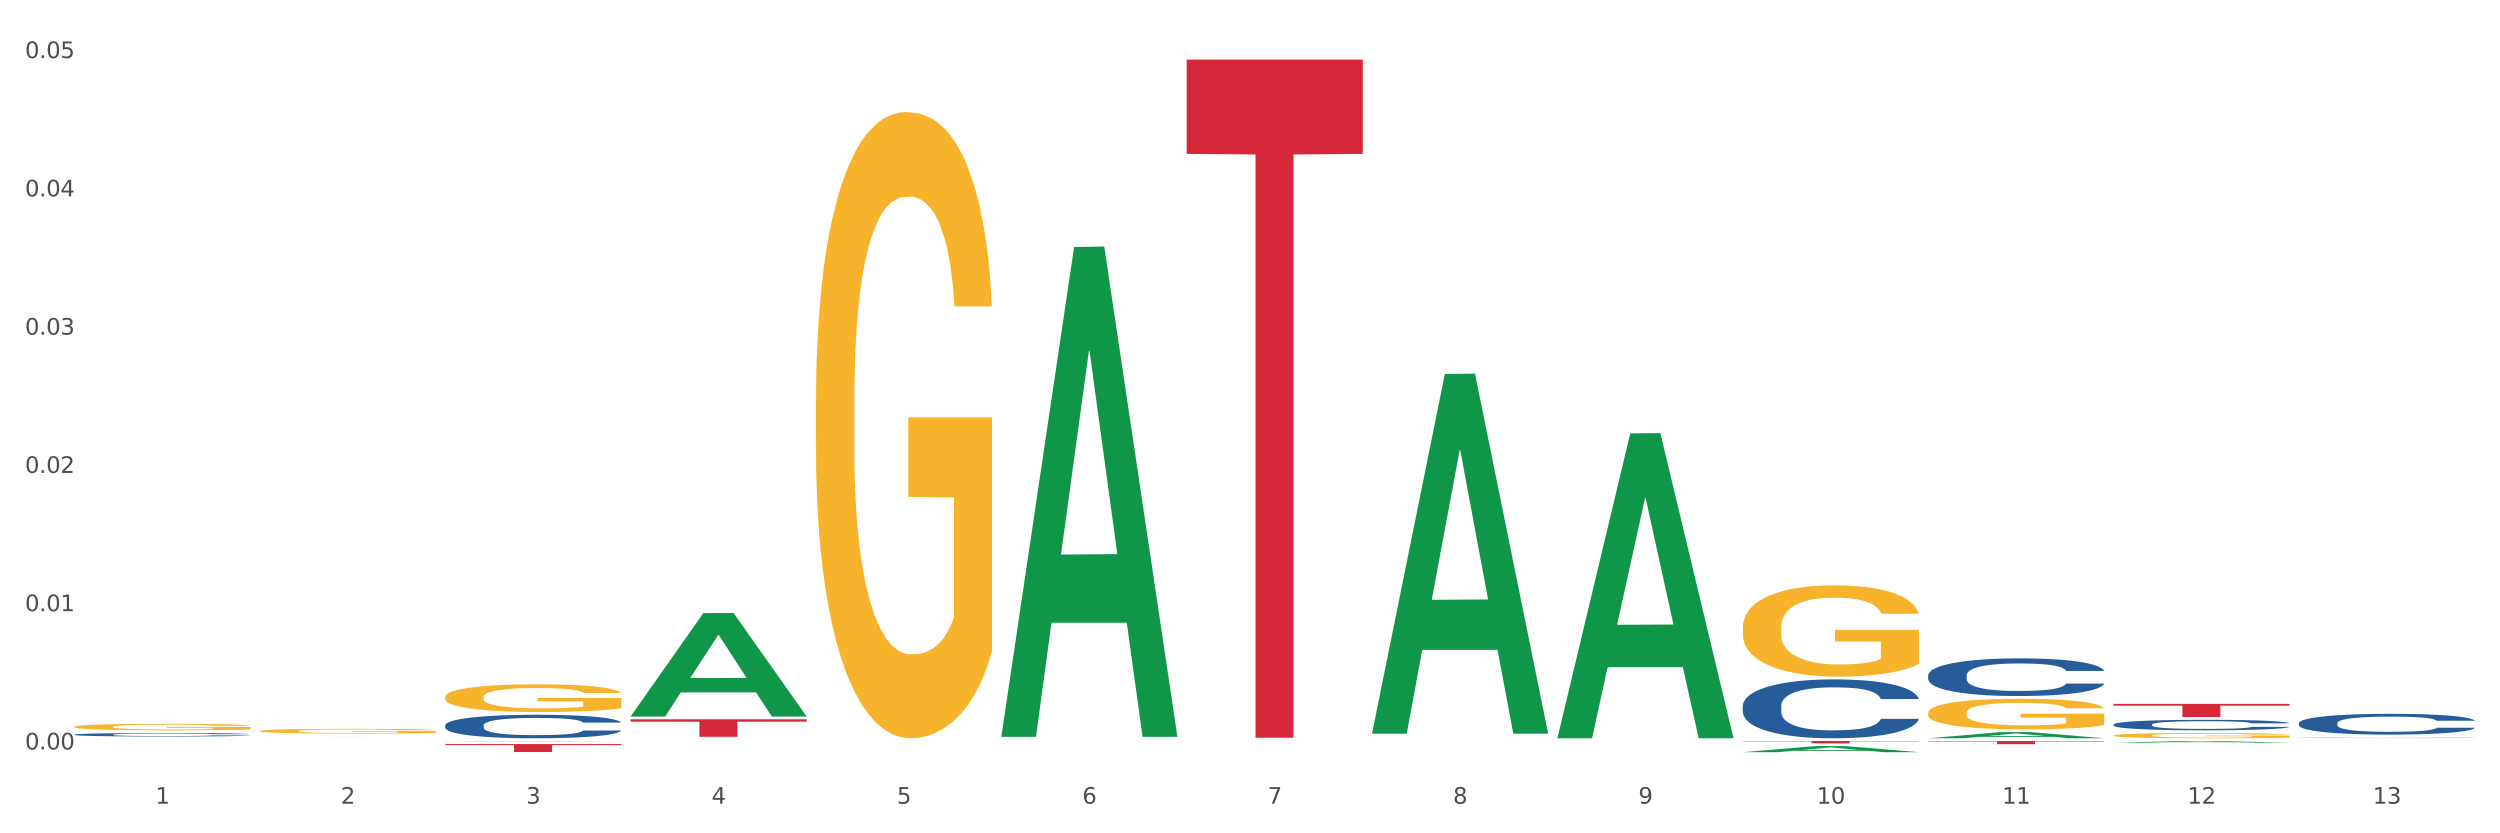 <?xml version="1.0" encoding="utf-8" standalone="no"?>
<!DOCTYPE svg PUBLIC "-//W3C//DTD SVG 1.1//EN"
  "http://www.w3.org/Graphics/SVG/1.1/DTD/svg11.dtd">
<svg xmlns:xlink="http://www.w3.org/1999/xlink" width="1080pt" height="360pt" viewBox="0 0 1080 360" xmlns="http://www.w3.org/2000/svg" version="1.1">
 <rect x="0" y="0" width="1080" height="360" fill="#333333" stroke="none"/>
 <defs>
  <style type="text/css">*{stroke-linejoin: round; stroke-linecap: butt}</style>
 </defs>
 <g id="figure_1">
  <g id="patch_1">
   <path d="M 0 360 
L 1080 360 
L 1080 0 
L 0 0 
z
" style="fill: #ffffff; stroke: #ffffff; stroke-linejoin: miter"/>
  </g>
  <g id="axes_1">
   <g id="matplotlib.axis_1">
    <g id="xtick_1">
     <g id="text_1">
      <!-- 1 -->
      <g style="fill: #4d4d4d" transform="translate(67.159 347.204) scale(0.096 -0.096)">
       <defs>
        <path id="DejaVuSans-31" d="M 794 531 
L 1825 531 
L 1825 4091 
L 703 3866 
L 703 4441 
L 1819 4666 
L 2450 4666 
L 2450 531 
L 3481 531 
L 3481 0 
L 794 0 
L 794 531 
z
" transform="scale(0.016)"/>
       </defs>
       <use xlink:href="#DejaVuSans-31"/>
      </g>
     </g>
    </g>
    <g id="xtick_2">
     <g id="text_2">
      <!-- 2 -->
      <g style="fill: #4d4d4d" transform="translate(147.238 347.204) scale(0.096 -0.096)">
       <defs>
        <path id="DejaVuSans-32" d="M 1228 531 
L 3431 531 
L 3431 0 
L 469 0 
L 469 531 
Q 828 903 1448 1529 
Q 2069 2156 2228 2338 
Q 2531 2678 2651 2914 
Q 2772 3150 2772 3378 
Q 2772 3750 2511 3984 
Q 2250 4219 1831 4219 
Q 1534 4219 1204 4116 
Q 875 4013 500 3803 
L 500 4441 
Q 881 4594 1212 4672 
Q 1544 4750 1819 4750 
Q 2544 4750 2975 4387 
Q 3406 4025 3406 3419 
Q 3406 3131 3298 2873 
Q 3191 2616 2906 2266 
Q 2828 2175 2409 1742 
Q 1991 1309 1228 531 
z
" transform="scale(0.016)"/>
       </defs>
       <use xlink:href="#DejaVuSans-32"/>
      </g>
     </g>
    </g>
    <g id="xtick_3">
     <g id="text_3">
      <!-- 3 -->
      <g style="fill: #4d4d4d" transform="translate(227.317 347.204) scale(0.096 -0.096)">
       <defs>
        <path id="DejaVuSans-33" d="M 2597 2516 
Q 3050 2419 3304 2112 
Q 3559 1806 3559 1356 
Q 3559 666 3084 287 
Q 2609 -91 1734 -91 
Q 1441 -91 1130 -33 
Q 819 25 488 141 
L 488 750 
Q 750 597 1062 519 
Q 1375 441 1716 441 
Q 2309 441 2620 675 
Q 2931 909 2931 1356 
Q 2931 1769 2642 2001 
Q 2353 2234 1838 2234 
L 1294 2234 
L 1294 2753 
L 1863 2753 
Q 2328 2753 2575 2939 
Q 2822 3125 2822 3475 
Q 2822 3834 2567 4026 
Q 2313 4219 1838 4219 
Q 1578 4219 1281 4162 
Q 984 4106 628 3988 
L 628 4550 
Q 988 4650 1302 4700 
Q 1616 4750 1894 4750 
Q 2613 4750 3031 4423 
Q 3450 4097 3450 3541 
Q 3450 3153 3228 2886 
Q 3006 2619 2597 2516 
z
" transform="scale(0.016)"/>
       </defs>
       <use xlink:href="#DejaVuSans-33"/>
      </g>
     </g>
    </g>
    <g id="xtick_4">
     <g id="text_4">
      <!-- 4 -->
      <g style="fill: #4d4d4d" transform="translate(307.396 347.204) scale(0.096 -0.096)">
       <defs>
        <path id="DejaVuSans-34" d="M 2419 4116 
L 825 1625 
L 2419 1625 
L 2419 4116 
z
M 2253 4666 
L 3047 4666 
L 3047 1625 
L 3713 1625 
L 3713 1100 
L 3047 1100 
L 3047 0 
L 2419 0 
L 2419 1100 
L 313 1100 
L 313 1709 
L 2253 4666 
z
" transform="scale(0.016)"/>
       </defs>
       <use xlink:href="#DejaVuSans-34"/>
      </g>
     </g>
    </g>
    <g id="xtick_5">
     <g id="text_5">
      <!-- 5 -->
      <g style="fill: #4d4d4d" transform="translate(387.475 347.204) scale(0.096 -0.096)">
       <defs>
        <path id="DejaVuSans-35" d="M 691 4666 
L 3169 4666 
L 3169 4134 
L 1269 4134 
L 1269 2991 
Q 1406 3038 1543 3061 
Q 1681 3084 1819 3084 
Q 2600 3084 3056 2656 
Q 3513 2228 3513 1497 
Q 3513 744 3044 326 
Q 2575 -91 1722 -91 
Q 1428 -91 1123 -41 
Q 819 9 494 109 
L 494 744 
Q 775 591 1075 516 
Q 1375 441 1709 441 
Q 2250 441 2565 725 
Q 2881 1009 2881 1497 
Q 2881 1984 2565 2268 
Q 2250 2553 1709 2553 
Q 1456 2553 1204 2497 
Q 953 2441 691 2322 
L 691 4666 
z
" transform="scale(0.016)"/>
       </defs>
       <use xlink:href="#DejaVuSans-35"/>
      </g>
     </g>
    </g>
    <g id="xtick_6">
     <g id="text_6">
      <!-- 6 -->
      <g style="fill: #4d4d4d" transform="translate(467.554 347.204) scale(0.096 -0.096)">
       <defs>
        <path id="DejaVuSans-36" d="M 2113 2584 
Q 1688 2584 1439 2293 
Q 1191 2003 1191 1497 
Q 1191 994 1439 701 
Q 1688 409 2113 409 
Q 2538 409 2786 701 
Q 3034 994 3034 1497 
Q 3034 2003 2786 2293 
Q 2538 2584 2113 2584 
z
M 3366 4563 
L 3366 3988 
Q 3128 4100 2886 4159 
Q 2644 4219 2406 4219 
Q 1781 4219 1451 3797 
Q 1122 3375 1075 2522 
Q 1259 2794 1537 2939 
Q 1816 3084 2150 3084 
Q 2853 3084 3261 2657 
Q 3669 2231 3669 1497 
Q 3669 778 3244 343 
Q 2819 -91 2113 -91 
Q 1303 -91 875 529 
Q 447 1150 447 2328 
Q 447 3434 972 4092 
Q 1497 4750 2381 4750 
Q 2619 4750 2861 4703 
Q 3103 4656 3366 4563 
z
" transform="scale(0.016)"/>
       </defs>
       <use xlink:href="#DejaVuSans-36"/>
      </g>
     </g>
    </g>
    <g id="xtick_7">
     <g id="text_7">
      <!-- 7 -->
      <g style="fill: #4d4d4d" transform="translate(547.634 347.204) scale(0.096 -0.096)">
       <defs>
        <path id="DejaVuSans-37" d="M 525 4666 
L 3525 4666 
L 3525 4397 
L 1831 0 
L 1172 0 
L 2766 4134 
L 525 4134 
L 525 4666 
z
" transform="scale(0.016)"/>
       </defs>
       <use xlink:href="#DejaVuSans-37"/>
      </g>
     </g>
    </g>
    <g id="xtick_8">
     <g id="text_8">
      <!-- 8 -->
      <g style="fill: #4d4d4d" transform="translate(627.713 347.204) scale(0.096 -0.096)">
       <defs>
        <path id="DejaVuSans-38" d="M 2034 2216 
Q 1584 2216 1326 1975 
Q 1069 1734 1069 1313 
Q 1069 891 1326 650 
Q 1584 409 2034 409 
Q 2484 409 2743 651 
Q 3003 894 3003 1313 
Q 3003 1734 2745 1975 
Q 2488 2216 2034 2216 
z
M 1403 2484 
Q 997 2584 770 2862 
Q 544 3141 544 3541 
Q 544 4100 942 4425 
Q 1341 4750 2034 4750 
Q 2731 4750 3128 4425 
Q 3525 4100 3525 3541 
Q 3525 3141 3298 2862 
Q 3072 2584 2669 2484 
Q 3125 2378 3379 2068 
Q 3634 1759 3634 1313 
Q 3634 634 3220 271 
Q 2806 -91 2034 -91 
Q 1263 -91 848 271 
Q 434 634 434 1313 
Q 434 1759 690 2068 
Q 947 2378 1403 2484 
z
M 1172 3481 
Q 1172 3119 1398 2916 
Q 1625 2713 2034 2713 
Q 2441 2713 2670 2916 
Q 2900 3119 2900 3481 
Q 2900 3844 2670 4047 
Q 2441 4250 2034 4250 
Q 1625 4250 1398 4047 
Q 1172 3844 1172 3481 
z
" transform="scale(0.016)"/>
       </defs>
       <use xlink:href="#DejaVuSans-38"/>
      </g>
     </g>
    </g>
    <g id="xtick_9">
     <g id="text_9">
      <!-- 9 -->
      <g style="fill: #4d4d4d" transform="translate(707.792 347.204) scale(0.096 -0.096)">
       <defs>
        <path id="DejaVuSans-39" d="M 703 97 
L 703 672 
Q 941 559 1184 500 
Q 1428 441 1663 441 
Q 2288 441 2617 861 
Q 2947 1281 2994 2138 
Q 2813 1869 2534 1725 
Q 2256 1581 1919 1581 
Q 1219 1581 811 2004 
Q 403 2428 403 3163 
Q 403 3881 828 4315 
Q 1253 4750 1959 4750 
Q 2769 4750 3195 4129 
Q 3622 3509 3622 2328 
Q 3622 1225 3098 567 
Q 2575 -91 1691 -91 
Q 1453 -91 1209 -44 
Q 966 3 703 97 
z
M 1959 2075 
Q 2384 2075 2632 2365 
Q 2881 2656 2881 3163 
Q 2881 3666 2632 3958 
Q 2384 4250 1959 4250 
Q 1534 4250 1286 3958 
Q 1038 3666 1038 3163 
Q 1038 2656 1286 2365 
Q 1534 2075 1959 2075 
z
" transform="scale(0.016)"/>
       </defs>
       <use xlink:href="#DejaVuSans-39"/>
      </g>
     </g>
    </g>
    <g id="xtick_10">
     <g id="text_10">
      <!-- 10 -->
      <g style="fill: #4d4d4d" transform="translate(784.817 347.204) scale(0.096 -0.096)">
       <defs>
        <path id="DejaVuSans-30" d="M 2034 4250 
Q 1547 4250 1301 3770 
Q 1056 3291 1056 2328 
Q 1056 1369 1301 889 
Q 1547 409 2034 409 
Q 2525 409 2770 889 
Q 3016 1369 3016 2328 
Q 3016 3291 2770 3770 
Q 2525 4250 2034 4250 
z
M 2034 4750 
Q 2819 4750 3233 4129 
Q 3647 3509 3647 2328 
Q 3647 1150 3233 529 
Q 2819 -91 2034 -91 
Q 1250 -91 836 529 
Q 422 1150 422 2328 
Q 422 3509 836 4129 
Q 1250 4750 2034 4750 
z
" transform="scale(0.016)"/>
       </defs>
       <use xlink:href="#DejaVuSans-31"/>
       <use xlink:href="#DejaVuSans-30" transform="translate(63.623 0)"/>
      </g>
     </g>
    </g>
    <g id="xtick_11">
     <g id="text_11">
      <!-- 11 -->
      <g style="fill: #4d4d4d" transform="translate(864.896 347.204) scale(0.096 -0.096)">
       <use xlink:href="#DejaVuSans-31"/>
       <use xlink:href="#DejaVuSans-31" transform="translate(63.623 0)"/>
      </g>
     </g>
    </g>
    <g id="xtick_12">
     <g id="text_12">
      <!-- 12 -->
      <g style="fill: #4d4d4d" transform="translate(944.975 347.204) scale(0.096 -0.096)">
       <use xlink:href="#DejaVuSans-31"/>
       <use xlink:href="#DejaVuSans-32" transform="translate(63.623 0)"/>
      </g>
     </g>
    </g>
    <g id="xtick_13">
     <g id="text_13">
      <!-- 13 -->
      <g style="fill: #4d4d4d" transform="translate(1025.054 347.204) scale(0.096 -0.096)">
       <use xlink:href="#DejaVuSans-31"/>
       <use xlink:href="#DejaVuSans-33" transform="translate(63.623 0)"/>
      </g>
     </g>
    </g>
    <g id="xtick_14"/>
    <g id="xtick_15"/>
    <g id="xtick_16"/>
    <g id="xtick_17"/>
    <g id="xtick_18"/>
    <g id="xtick_19"/>
    <g id="xtick_20"/>
    <g id="xtick_21"/>
    <g id="xtick_22"/>
    <g id="xtick_23"/>
    <g id="xtick_24"/>
    <g id="xtick_25"/>
   </g>
   <g id="matplotlib.axis_2">
    <g id="ytick_1">
     <g id="text_14">
      <!-- 0.00 -->
      <g style="fill: #4d4d4d" transform="translate(10.8 323.765) scale(0.096 -0.096)">
       <defs>
        <path id="DejaVuSans-2e" d="M 684 794 
L 1344 794 
L 1344 0 
L 684 0 
L 684 794 
z
" transform="scale(0.016)"/>
       </defs>
       <use xlink:href="#DejaVuSans-30"/>
       <use xlink:href="#DejaVuSans-2e" transform="translate(63.623 0)"/>
       <use xlink:href="#DejaVuSans-30" transform="translate(95.41 0)"/>
       <use xlink:href="#DejaVuSans-30" transform="translate(159.033 0)"/>
      </g>
     </g>
    </g>
    <g id="ytick_2">
     <g id="text_15">
      <!-- 0.01 -->
      <g style="fill: #4d4d4d" transform="translate(10.8 264.032) scale(0.096 -0.096)">
       <use xlink:href="#DejaVuSans-30"/>
       <use xlink:href="#DejaVuSans-2e" transform="translate(63.623 0)"/>
       <use xlink:href="#DejaVuSans-30" transform="translate(95.41 0)"/>
       <use xlink:href="#DejaVuSans-31" transform="translate(159.033 0)"/>
      </g>
     </g>
    </g>
    <g id="ytick_3">
     <g id="text_16">
      <!-- 0.02 -->
      <g style="fill: #4d4d4d" transform="translate(10.8 204.299) scale(0.096 -0.096)">
       <use xlink:href="#DejaVuSans-30"/>
       <use xlink:href="#DejaVuSans-2e" transform="translate(63.623 0)"/>
       <use xlink:href="#DejaVuSans-30" transform="translate(95.41 0)"/>
       <use xlink:href="#DejaVuSans-32" transform="translate(159.033 0)"/>
      </g>
     </g>
    </g>
    <g id="ytick_4">
     <g id="text_17">
      <!-- 0.03 -->
      <g style="fill: #4d4d4d" transform="translate(10.8 144.566) scale(0.096 -0.096)">
       <use xlink:href="#DejaVuSans-30"/>
       <use xlink:href="#DejaVuSans-2e" transform="translate(63.623 0)"/>
       <use xlink:href="#DejaVuSans-30" transform="translate(95.41 0)"/>
       <use xlink:href="#DejaVuSans-33" transform="translate(159.033 0)"/>
      </g>
     </g>
    </g>
    <g id="ytick_5">
     <g id="text_18">
      <!-- 0.04 -->
      <g style="fill: #4d4d4d" transform="translate(10.8 84.833) scale(0.096 -0.096)">
       <use xlink:href="#DejaVuSans-30"/>
       <use xlink:href="#DejaVuSans-2e" transform="translate(63.623 0)"/>
       <use xlink:href="#DejaVuSans-30" transform="translate(95.41 0)"/>
       <use xlink:href="#DejaVuSans-34" transform="translate(159.033 0)"/>
      </g>
     </g>
    </g>
    <g id="ytick_6">
     <g id="text_19">
      <!-- 0.05 -->
      <g style="fill: #4d4d4d" transform="translate(10.8 25.1) scale(0.096 -0.096)">
       <use xlink:href="#DejaVuSans-30"/>
       <use xlink:href="#DejaVuSans-2e" transform="translate(63.623 0)"/>
       <use xlink:href="#DejaVuSans-30" transform="translate(95.41 0)"/>
       <use xlink:href="#DejaVuSans-35" transform="translate(159.033 0)"/>
      </g>
     </g>
    </g>
    <g id="ytick_7"/>
    <g id="ytick_8"/>
    <g id="ytick_9"/>
    <g id="ytick_10"/>
    <g id="ytick_11"/>
   </g>
   <g id="PolyCollection_1">
    <path d="M 913.046 317.723 
L 913.135 317.721 
L 913.135 317.646 
L 913.315 317.582 
L 914.213 317.427 
L 915.561 317.299 
L 916.549 317.231 
L 917.537 317.175 
L 918.704 317.119 
L 920.141 317.061 
L 922.746 316.976 
L 924.363 316.933 
L 926.339 316.888 
L 929.931 316.821 
L 932.536 316.784 
L 935.231 316.753 
L 939.632 316.716 
L 942.506 316.699 
L 945.559 316.687 
L 949.242 316.679 
L 952.026 316.677 
L 958.134 316.683 
L 963.343 316.702 
L 965.858 316.716 
L 969.092 316.741 
L 970.798 316.757 
L 973.582 316.79 
L 976.457 316.834 
L 978.433 316.871 
L 981.397 316.941 
L 983.642 317.012 
L 985.708 317.098 
L 986.786 317.158 
L 987.594 317.214 
L 988.312 317.278 
L 989.031 317.38 
L 972.864 317.38 
L 972.235 317.307 
L 971.247 317.239 
L 969.81 317.173 
L 968.553 317.132 
L 966.397 317.08 
L 964.421 317.047 
L 962.355 317.022 
L 959.84 317.001 
L 957.864 316.991 
L 955.08 316.983 
L 949.601 316.985 
L 945.919 317.001 
L 943.404 317.022 
L 941.787 317.041 
L 940.35 317.061 
L 938.733 317.09 
L 936.847 317.134 
L 935.5 317.173 
L 934.153 317.222 
L 933.075 317.272 
L 932.087 317.33 
L 931.279 317.392 
L 930.65 317.456 
L 930.111 317.535 
L 929.662 317.665 
L 929.662 317.948 
L 929.841 318.012 
L 930.291 318.097 
L 930.829 318.161 
L 931.728 318.237 
L 932.536 318.289 
L 934.063 318.363 
L 935.769 318.425 
L 937.117 318.465 
L 938.464 318.498 
L 940.799 318.543 
L 943.404 318.58 
L 945.649 318.603 
L 948.703 318.624 
L 950.769 318.632 
L 952.565 318.636 
L 956.966 318.636 
L 960.11 318.63 
L 963.613 318.616 
L 966.307 318.597 
L 968.553 318.574 
L 971.068 318.537 
L 972.684 318.502 
L 972.684 318.07 
L 952.925 318.068 
L 952.925 317.781 
L 989.121 317.781 
L 989.121 318.624 
L 987.594 318.667 
L 985.887 318.707 
L 984.091 318.742 
L 981.397 318.785 
L 978.163 318.826 
L 975.289 318.855 
L 972.235 318.88 
L 968.643 318.903 
L 963.972 318.924 
L 961.098 318.932 
L 957.505 318.938 
L 953.284 318.94 
L 949.601 318.936 
L 946.009 318.926 
L 942.236 318.907 
L 938.554 318.88 
L 935.769 318.853 
L 932.985 318.82 
L 930.021 318.777 
L 927.686 318.736 
L 925.89 318.698 
L 923.914 318.651 
L 921.758 318.589 
L 920.141 318.533 
L 918.704 318.475 
L 917.177 318.401 
L 916.099 318.337 
L 915.022 318.256 
L 914.393 318.196 
L 913.674 318.103 
L 913.135 317.973 
L 913.046 317.723 
z
" clip-path="url(#pb33f0d43c4)" style="fill: #f7b32b"/>
    <path d="M 993.125 318.672 
L 993.215 318.672 
L 993.215 318.661 
L 993.394 318.652 
L 994.292 318.63 
L 995.64 318.612 
L 996.628 318.602 
L 997.616 318.594 
L 998.783 318.586 
L 1000.22 318.578 
L 1002.825 318.566 
L 1004.442 318.56 
L 1006.418 318.554 
L 1010.01 318.544 
L 1012.615 318.539 
L 1015.31 318.535 
L 1019.711 318.53 
L 1022.585 318.527 
L 1025.639 318.525 
L 1029.321 318.524 
L 1032.105 318.524 
L 1038.213 318.525 
L 1043.422 318.527 
L 1045.937 318.53 
L 1049.171 318.533 
L 1050.877 318.535 
L 1053.662 318.54 
L 1056.536 318.546 
L 1058.512 318.551 
L 1061.476 318.561 
L 1063.721 318.571 
L 1065.787 318.584 
L 1066.865 318.592 
L 1067.673 318.6 
L 1068.392 318.609 
L 1069.11 318.623 
L 1052.943 318.623 
L 1052.314 318.613 
L 1051.326 318.603 
L 1049.889 318.594 
L 1048.632 318.588 
L 1046.476 318.581 
L 1044.5 318.576 
L 1042.434 318.573 
L 1039.92 318.57 
L 1037.944 318.568 
L 1035.159 318.567 
L 1029.68 318.568 
L 1025.998 318.57 
L 1023.483 318.573 
L 1021.866 318.575 
L 1020.429 318.578 
L 1018.813 318.582 
L 1016.926 318.589 
L 1015.579 318.594 
L 1014.232 318.601 
L 1013.154 318.608 
L 1012.166 318.616 
L 1011.358 318.625 
L 1010.729 318.634 
L 1010.19 318.645 
L 1009.741 318.664 
L 1009.741 318.704 
L 1009.921 318.713 
L 1010.37 318.725 
L 1010.909 318.734 
L 1011.807 318.745 
L 1012.615 318.752 
L 1014.142 318.762 
L 1015.849 318.771 
L 1017.196 318.777 
L 1018.543 318.781 
L 1020.878 318.788 
L 1023.483 318.793 
L 1025.728 318.796 
L 1028.782 318.799 
L 1030.848 318.8 
L 1032.644 318.801 
L 1037.045 318.801 
L 1040.189 318.8 
L 1043.692 318.798 
L 1046.386 318.795 
L 1048.632 318.792 
L 1051.147 318.787 
L 1052.763 318.782 
L 1052.763 318.721 
L 1033.004 318.721 
L 1033.004 318.68 
L 1069.2 318.68 
L 1069.2 318.799 
L 1067.673 318.805 
L 1065.967 318.811 
L 1064.17 318.816 
L 1061.476 318.822 
L 1058.242 318.828 
L 1055.368 318.832 
L 1052.314 318.835 
L 1048.722 318.839 
L 1044.051 318.842 
L 1041.177 318.843 
L 1037.584 318.844 
L 1033.363 318.844 
L 1029.68 318.843 
L 1026.088 318.842 
L 1022.315 318.839 
L 1018.633 318.835 
L 1015.849 318.832 
L 1013.064 318.827 
L 1010.1 318.821 
L 1007.765 318.815 
L 1005.969 318.81 
L 1003.993 318.803 
L 1001.837 318.794 
L 1000.22 318.786 
L 998.783 318.778 
L 997.256 318.768 
L 996.179 318.759 
L 995.101 318.747 
L 994.472 318.739 
L 993.754 318.726 
L 993.215 318.707 
L 993.125 318.672 
z
" clip-path="url(#pb33f0d43c4)" style="fill: #f7b32b"/>
    <path d="M 192.333 301.161 
L 192.423 301.15 
L 192.423 300.757 
L 192.603 300.418 
L 193.501 299.599 
L 194.848 298.921 
L 195.836 298.56 
L 196.824 298.265 
L 197.992 297.97 
L 199.429 297.664 
L 202.034 297.216 
L 203.65 296.987 
L 205.626 296.746 
L 209.219 296.396 
L 211.824 296.2 
L 214.518 296.036 
L 218.919 295.839 
L 221.793 295.752 
L 224.847 295.686 
L 228.53 295.642 
L 231.314 295.631 
L 237.422 295.664 
L 242.631 295.763 
L 245.146 295.839 
L 248.379 295.97 
L 250.086 296.058 
L 252.87 296.232 
L 255.744 296.462 
L 257.72 296.659 
L 260.684 297.03 
L 262.93 297.402 
L 264.995 297.861 
L 266.073 298.178 
L 266.882 298.473 
L 267.6 298.812 
L 268.319 299.347 
L 252.152 299.347 
L 251.523 298.965 
L 250.535 298.604 
L 249.098 298.254 
L 247.84 298.036 
L 245.685 297.763 
L 243.709 297.588 
L 241.643 297.457 
L 239.128 297.347 
L 237.152 297.293 
L 234.368 297.249 
L 228.889 297.26 
L 225.206 297.347 
L 222.692 297.457 
L 221.075 297.555 
L 219.638 297.664 
L 218.021 297.817 
L 216.135 298.047 
L 214.788 298.254 
L 213.44 298.517 
L 212.363 298.779 
L 211.375 299.085 
L 210.566 299.413 
L 209.937 299.752 
L 209.399 300.167 
L 208.949 300.855 
L 208.949 302.353 
L 209.129 302.691 
L 209.578 303.139 
L 210.117 303.478 
L 211.015 303.883 
L 211.824 304.156 
L 213.351 304.549 
L 215.057 304.877 
L 216.404 305.085 
L 217.752 305.26 
L 220.087 305.5 
L 222.692 305.697 
L 224.937 305.817 
L 227.991 305.926 
L 230.057 305.97 
L 231.853 305.992 
L 236.254 305.992 
L 239.398 305.959 
L 242.9 305.883 
L 245.595 305.784 
L 247.84 305.664 
L 250.355 305.467 
L 251.972 305.282 
L 251.972 302.997 
L 232.212 302.986 
L 232.212 301.467 
L 268.408 301.467 
L 268.408 305.926 
L 266.882 306.156 
L 265.175 306.363 
L 263.379 306.549 
L 260.684 306.779 
L 257.451 306.997 
L 254.577 307.15 
L 251.523 307.282 
L 247.93 307.402 
L 243.26 307.511 
L 240.386 307.555 
L 236.793 307.588 
L 232.571 307.598 
L 228.889 307.577 
L 225.296 307.522 
L 221.524 307.424 
L 217.841 307.282 
L 215.057 307.139 
L 212.273 306.965 
L 209.309 306.735 
L 206.974 306.516 
L 205.177 306.32 
L 203.201 306.068 
L 201.046 305.741 
L 199.429 305.445 
L 197.992 305.139 
L 196.465 304.746 
L 195.387 304.407 
L 194.309 303.981 
L 193.681 303.664 
L 192.962 303.172 
L 192.423 302.484 
L 192.333 301.161 
z
" clip-path="url(#pb33f0d43c4)" style="fill: #f7b32b"/>
    <path d="M 352.492 173.39 
L 352.581 173.143 
L 352.581 164.249 
L 352.761 156.59 
L 353.659 138.061 
L 355.006 122.743 
L 355.994 114.59 
L 356.982 107.919 
L 358.15 101.249 
L 359.587 94.331 
L 362.192 84.202 
L 363.809 79.013 
L 365.785 73.578 
L 369.377 65.672 
L 371.982 61.225 
L 374.676 57.519 
L 379.078 53.072 
L 381.952 51.096 
L 385.005 49.613 
L 388.688 48.625 
L 391.472 48.378 
L 397.58 49.119 
L 402.789 51.343 
L 405.304 53.072 
L 408.538 56.037 
L 410.244 58.013 
L 413.028 61.966 
L 415.903 67.155 
L 417.879 71.602 
L 420.843 80.002 
L 423.088 88.402 
L 425.154 98.778 
L 426.232 105.943 
L 427.04 112.613 
L 427.758 120.272 
L 428.477 132.378 
L 412.31 132.378 
L 411.681 123.731 
L 410.693 115.578 
L 409.256 107.672 
L 407.999 102.731 
L 405.843 96.555 
L 403.867 92.602 
L 401.801 89.637 
L 399.286 87.166 
L 397.31 85.931 
L 394.526 84.943 
L 389.047 85.19 
L 385.365 87.166 
L 382.85 89.637 
L 381.233 91.861 
L 379.796 94.331 
L 378.179 97.79 
L 376.293 102.978 
L 374.946 107.672 
L 373.599 113.602 
L 372.521 119.531 
L 371.533 126.449 
L 370.724 133.861 
L 370.096 141.519 
L 369.557 150.908 
L 369.108 166.472 
L 369.108 200.319 
L 369.287 207.978 
L 369.737 218.108 
L 370.275 225.767 
L 371.174 234.908 
L 371.982 241.084 
L 373.509 249.978 
L 375.215 257.39 
L 376.563 262.084 
L 377.91 266.037 
L 380.245 271.472 
L 382.85 275.92 
L 385.095 278.637 
L 388.149 281.108 
L 390.215 282.096 
L 392.011 282.59 
L 396.412 282.59 
L 399.556 281.849 
L 403.059 280.12 
L 405.753 277.896 
L 407.999 275.178 
L 410.514 270.731 
L 412.13 266.531 
L 412.13 214.896 
L 392.37 214.649 
L 392.37 180.308 
L 428.567 180.308 
L 428.567 281.108 
L 427.04 286.296 
L 425.333 290.99 
L 423.537 295.19 
L 420.843 300.378 
L 417.609 305.32 
L 414.735 308.778 
L 411.681 311.743 
L 408.088 314.461 
L 403.418 316.931 
L 400.544 317.92 
L 396.951 318.661 
L 392.73 318.908 
L 389.047 318.414 
L 385.455 317.178 
L 381.682 314.955 
L 378 311.743 
L 375.215 308.531 
L 372.431 304.578 
L 369.467 299.39 
L 367.132 294.449 
L 365.335 290.002 
L 363.359 284.32 
L 361.204 276.908 
L 359.587 270.237 
L 358.15 263.32 
L 356.623 254.425 
L 355.545 246.767 
L 354.468 237.131 
L 353.839 229.967 
L 353.12 218.849 
L 352.581 203.284 
L 352.492 173.39 
z
" clip-path="url(#pb33f0d43c4)" style="fill: #f7b32b"/>
    <path d="M 832.967 291.726 
L 833.056 291.711 
L 833.056 291.295 
L 833.326 290.73 
L 834.315 289.69 
L 835.574 288.902 
L 837.732 287.981 
L 838.901 287.594 
L 840.43 287.163 
L 843.577 286.465 
L 847.174 285.871 
L 849.692 285.544 
L 851.581 285.336 
L 855.807 284.964 
L 858.235 284.801 
L 860.753 284.667 
L 862.911 284.578 
L 866.508 284.474 
L 869.385 284.429 
L 872.713 284.414 
L 875.5 284.429 
L 879.187 284.488 
L 884.583 284.667 
L 886.651 284.771 
L 889.438 284.949 
L 892.316 285.187 
L 894.654 285.425 
L 897.352 285.767 
L 900.139 286.212 
L 902.837 286.777 
L 904.725 287.297 
L 906.254 287.847 
L 907.603 288.516 
L 908.592 289.244 
L 909.042 289.853 
L 892.586 289.853 
L 892.136 289.304 
L 891.237 288.709 
L 890.338 288.308 
L 889.348 287.981 
L 887.82 287.609 
L 886.471 287.372 
L 884.223 287.089 
L 882.155 286.911 
L 880.446 286.807 
L 878.378 286.718 
L 873.972 286.628 
L 870.824 286.628 
L 868.846 286.658 
L 866.418 286.733 
L 864.35 286.837 
L 861.922 287.015 
L 860.033 287.208 
L 858.145 287.461 
L 857.066 287.639 
L 855.447 287.966 
L 854.368 288.234 
L 852.929 288.694 
L 852.12 289.021 
L 850.681 289.868 
L 850.052 290.492 
L 849.782 290.923 
L 849.602 291.399 
L 849.602 293.717 
L 850.142 294.758 
L 850.591 295.204 
L 851.311 295.709 
L 852.66 296.363 
L 854.638 297.002 
L 856.706 297.462 
L 858.415 297.745 
L 860.033 297.953 
L 861.652 298.116 
L 863.63 298.265 
L 865.249 298.354 
L 867.677 298.443 
L 870.554 298.488 
L 872.803 298.488 
L 877.389 298.414 
L 879.457 298.339 
L 881.435 298.235 
L 883.593 298.072 
L 885.302 297.893 
L 886.291 297.76 
L 887.91 297.477 
L 889.169 297.18 
L 890.248 296.838 
L 890.967 296.541 
L 891.776 296.095 
L 892.406 295.59 
L 892.586 295.322 
L 909.042 295.322 
L 908.682 295.857 
L 908.053 296.378 
L 906.794 297.076 
L 905.804 297.477 
L 904.276 297.968 
L 902.657 298.384 
L 900.409 298.845 
L 898.341 299.186 
L 896.183 299.484 
L 893.845 299.751 
L 889.618 300.123 
L 888.09 300.227 
L 884.852 300.405 
L 882.334 300.509 
L 878.648 300.613 
L 874.871 300.673 
L 870.914 300.687 
L 867.407 300.658 
L 863.54 300.568 
L 861.113 300.479 
L 858.415 300.346 
L 855.268 300.137 
L 852.3 299.885 
L 849.512 299.588 
L 846.905 299.246 
L 844.477 298.859 
L 841.329 298.22 
L 838.991 297.596 
L 837.283 297.017 
L 836.114 296.526 
L 834.945 295.902 
L 834.315 295.471 
L 833.326 294.431 
L 832.967 293.465 
L 832.967 291.726 
z
" clip-path="url(#pb33f0d43c4)" style="fill: #255c99"/>
    <path d="M 32.175 317.349 
L 32.265 317.348 
L 32.265 317.309 
L 32.535 317.257 
L 33.524 317.161 
L 34.783 317.089 
L 36.941 317.004 
L 38.11 316.968 
L 39.639 316.928 
L 42.786 316.864 
L 46.383 316.809 
L 48.901 316.779 
L 50.789 316.759 
L 55.016 316.725 
L 57.443 316.71 
L 59.961 316.698 
L 62.119 316.69 
L 65.716 316.68 
L 68.594 316.676 
L 71.921 316.674 
L 74.709 316.676 
L 78.396 316.681 
L 83.791 316.698 
L 85.859 316.707 
L 88.647 316.724 
L 91.524 316.746 
L 93.862 316.768 
L 96.56 316.799 
L 99.348 316.84 
L 102.045 316.892 
L 103.934 316.94 
L 105.463 316.991 
L 106.811 317.053 
L 107.801 317.12 
L 108.25 317.176 
L 91.794 317.176 
L 91.345 317.126 
L 90.445 317.071 
L 89.546 317.034 
L 88.557 317.004 
L 87.028 316.969 
L 85.679 316.947 
L 83.431 316.921 
L 81.363 316.905 
L 79.655 316.895 
L 77.586 316.887 
L 73.18 316.879 
L 70.033 316.879 
L 68.054 316.882 
L 65.627 316.888 
L 63.558 316.898 
L 61.13 316.914 
L 59.242 316.932 
L 57.354 316.956 
L 56.274 316.972 
L 54.656 317.002 
L 53.577 317.027 
L 52.138 317.069 
L 51.329 317.1 
L 49.89 317.178 
L 49.26 317.235 
L 48.991 317.275 
L 48.811 317.319 
L 48.811 317.533 
L 49.35 317.629 
L 49.8 317.67 
L 50.519 317.717 
L 51.868 317.777 
L 53.847 317.836 
L 55.915 317.878 
L 57.623 317.904 
L 59.242 317.924 
L 60.861 317.939 
L 62.839 317.952 
L 64.457 317.961 
L 66.885 317.969 
L 69.763 317.973 
L 72.011 317.973 
L 76.597 317.966 
L 78.665 317.959 
L 80.644 317.95 
L 82.802 317.935 
L 84.51 317.918 
L 85.5 317.906 
L 87.118 317.88 
L 88.377 317.852 
L 89.456 317.821 
L 90.176 317.793 
L 90.985 317.752 
L 91.614 317.706 
L 91.794 317.681 
L 108.25 317.681 
L 107.89 317.73 
L 107.261 317.778 
L 106.002 317.843 
L 105.013 317.88 
L 103.484 317.925 
L 101.866 317.963 
L 99.618 318.006 
L 97.549 318.037 
L 95.391 318.065 
L 93.053 318.089 
L 88.827 318.124 
L 87.298 318.133 
L 84.061 318.15 
L 81.543 318.159 
L 77.856 318.169 
L 74.079 318.174 
L 70.123 318.176 
L 66.616 318.173 
L 62.749 318.165 
L 60.321 318.157 
L 57.623 318.144 
L 54.476 318.125 
L 51.509 318.102 
L 48.721 318.074 
L 46.113 318.043 
L 43.685 318.007 
L 40.538 317.948 
L 38.2 317.891 
L 36.491 317.837 
L 35.322 317.792 
L 34.153 317.734 
L 33.524 317.695 
L 32.535 317.599 
L 32.175 317.509 
L 32.175 317.349 
z
" clip-path="url(#pb33f0d43c4)" style="fill: #255c99"/>
    <path d="M 192.333 313.343 
L 192.423 313.334 
L 192.423 313.074 
L 192.693 312.721 
L 193.682 312.071 
L 194.941 311.579 
L 197.099 311.004 
L 198.268 310.762 
L 199.797 310.493 
L 202.944 310.057 
L 206.541 309.686 
L 209.059 309.481 
L 210.947 309.351 
L 215.174 309.119 
L 217.602 309.017 
L 220.12 308.934 
L 222.278 308.878 
L 225.875 308.813 
L 228.752 308.785 
L 232.079 308.776 
L 234.867 308.785 
L 238.554 308.822 
L 243.949 308.934 
L 246.018 308.999 
L 248.805 309.11 
L 251.683 309.259 
L 254.021 309.407 
L 256.718 309.621 
L 259.506 309.899 
L 262.204 310.252 
L 264.092 310.577 
L 265.621 310.92 
L 266.97 311.338 
L 267.959 311.793 
L 268.408 312.173 
L 251.953 312.173 
L 251.503 311.83 
L 250.604 311.459 
L 249.704 311.208 
L 248.715 311.004 
L 247.187 310.772 
L 245.838 310.623 
L 243.59 310.447 
L 241.521 310.335 
L 239.813 310.27 
L 237.745 310.215 
L 233.338 310.159 
L 230.191 310.159 
L 228.213 310.178 
L 225.785 310.224 
L 223.717 310.289 
L 221.289 310.4 
L 219.4 310.521 
L 217.512 310.679 
L 216.433 310.79 
L 214.814 310.994 
L 213.735 311.161 
L 212.296 311.449 
L 211.487 311.653 
L 210.048 312.183 
L 209.419 312.572 
L 209.149 312.842 
L 208.969 313.139 
L 208.969 314.587 
L 209.509 315.236 
L 209.958 315.515 
L 210.678 315.831 
L 212.027 316.239 
L 214.005 316.638 
L 216.073 316.926 
L 217.782 317.102 
L 219.4 317.232 
L 221.019 317.334 
L 222.997 317.427 
L 224.616 317.483 
L 227.044 317.538 
L 229.921 317.566 
L 232.169 317.566 
L 236.755 317.52 
L 238.824 317.474 
L 240.802 317.409 
L 242.96 317.306 
L 244.669 317.195 
L 245.658 317.112 
L 247.276 316.935 
L 248.535 316.749 
L 249.615 316.536 
L 250.334 316.35 
L 251.143 316.072 
L 251.773 315.756 
L 251.953 315.589 
L 268.408 315.589 
L 268.049 315.923 
L 267.419 316.248 
L 266.16 316.685 
L 265.171 316.935 
L 263.643 317.241 
L 262.024 317.501 
L 259.776 317.789 
L 257.708 318.003 
L 255.549 318.188 
L 253.211 318.355 
L 248.985 318.587 
L 247.456 318.652 
L 244.219 318.764 
L 241.701 318.829 
L 238.014 318.894 
L 234.238 318.931 
L 230.281 318.94 
L 226.774 318.922 
L 222.907 318.866 
L 220.479 318.81 
L 217.782 318.727 
L 214.634 318.597 
L 211.667 318.439 
L 208.879 318.253 
L 206.271 318.04 
L 203.843 317.798 
L 200.696 317.399 
L 198.358 317.009 
L 196.65 316.647 
L 195.481 316.341 
L 194.312 315.951 
L 193.682 315.682 
L 192.693 315.032 
L 192.333 314.429 
L 192.333 313.343 
z
" clip-path="url(#pb33f0d43c4)" style="fill: #255c99"/>
    <path d="M 752.887 271.11 
L 752.977 271.074 
L 752.977 269.778 
L 753.157 268.662 
L 754.055 265.962 
L 755.402 263.73 
L 756.39 262.542 
L 757.378 261.57 
L 758.546 260.597 
L 759.983 259.589 
L 762.588 258.113 
L 764.204 257.357 
L 766.18 256.565 
L 769.773 255.413 
L 772.378 254.765 
L 775.072 254.225 
L 779.473 253.577 
L 782.347 253.289 
L 785.401 253.073 
L 789.084 252.929 
L 791.868 252.893 
L 797.976 253.001 
L 803.185 253.325 
L 805.7 253.577 
L 808.933 254.009 
L 810.64 254.297 
L 813.424 254.873 
L 816.298 255.629 
L 818.274 256.277 
L 821.238 257.501 
L 823.484 258.725 
L 825.549 260.237 
L 826.627 261.281 
L 827.436 262.254 
L 828.154 263.37 
L 828.873 265.134 
L 812.706 265.134 
L 812.077 263.874 
L 811.089 262.686 
L 809.652 261.534 
L 808.394 260.813 
L 806.239 259.913 
L 804.263 259.337 
L 802.197 258.905 
L 799.682 258.545 
L 797.706 258.365 
L 794.922 258.221 
L 789.443 258.257 
L 785.76 258.545 
L 783.246 258.905 
L 781.629 259.229 
L 780.192 259.589 
L 778.575 260.093 
L 776.689 260.849 
L 775.342 261.534 
L 773.994 262.398 
L 772.917 263.262 
L 771.929 264.27 
L 771.12 265.35 
L 770.492 266.466 
L 769.953 267.834 
L 769.504 270.102 
L 769.504 275.034 
L 769.683 276.15 
L 770.132 277.626 
L 770.671 278.742 
L 771.569 280.074 
L 772.378 280.974 
L 773.905 282.27 
L 775.611 283.35 
L 776.958 284.034 
L 778.306 284.61 
L 780.641 285.402 
L 783.246 286.051 
L 785.491 286.447 
L 788.545 286.807 
L 790.611 286.951 
L 792.407 287.023 
L 796.808 287.023 
L 799.952 286.915 
L 803.454 286.663 
L 806.149 286.339 
L 808.394 285.943 
L 810.909 285.294 
L 812.526 284.682 
L 812.526 277.158 
L 792.766 277.122 
L 792.766 272.118 
L 828.963 272.118 
L 828.963 286.807 
L 827.436 287.563 
L 825.729 288.247 
L 823.933 288.859 
L 821.238 289.615 
L 818.005 290.335 
L 815.131 290.839 
L 812.077 291.271 
L 808.484 291.667 
L 803.814 292.027 
L 800.94 292.171 
L 797.347 292.279 
L 793.125 292.315 
L 789.443 292.243 
L 785.85 292.063 
L 782.078 291.739 
L 778.395 291.271 
L 775.611 290.803 
L 772.827 290.227 
L 769.863 289.471 
L 767.528 288.751 
L 765.731 288.103 
L 763.755 287.275 
L 761.6 286.195 
L 759.983 285.222 
L 758.546 284.214 
L 757.019 282.918 
L 755.941 281.802 
L 754.863 280.398 
L 754.235 279.354 
L 753.516 277.734 
L 752.977 275.466 
L 752.887 271.11 
z
" clip-path="url(#pb33f0d43c4)" style="fill: #f7b32b"/>
    <path d="M 832.967 320.118 
L 909.042 320.118 
L 909.042 320.307 
L 879.116 320.308 
L 879.116 321.479 
L 862.712 321.479 
L 862.712 320.308 
L 832.967 320.307 
L 832.967 320.119 
L 832.967 320.118 
z
" clip-path="url(#pb33f0d43c4)" style="fill: #d62839"/>
    <path d="M 913.046 304.06 
L 989.121 304.06 
L 989.121 304.853 
L 959.196 304.859 
L 959.196 309.769 
L 942.791 309.769 
L 942.791 304.859 
L 913.046 304.853 
L 913.046 304.065 
L 913.046 304.06 
z
" clip-path="url(#pb33f0d43c4)" style="fill: #d62839"/>
    <path d="M 752.887 320.118 
L 828.963 320.118 
L 828.963 320.258 
L 799.037 320.259 
L 799.037 321.125 
L 782.632 321.125 
L 782.632 320.259 
L 752.887 320.258 
L 752.887 320.119 
L 752.887 320.118 
z
" clip-path="url(#pb33f0d43c4)" style="fill: #d62839"/>
    <path d="M 832.967 307.98 
L 833.056 307.968 
L 833.056 307.533 
L 833.236 307.158 
L 834.134 306.252 
L 835.481 305.503 
L 836.469 305.104 
L 837.457 304.777 
L 838.625 304.451 
L 840.062 304.113 
L 842.667 303.617 
L 844.283 303.363 
L 846.259 303.098 
L 849.852 302.711 
L 852.457 302.493 
L 855.151 302.312 
L 859.552 302.094 
L 862.427 301.998 
L 865.48 301.925 
L 869.163 301.877 
L 871.947 301.865 
L 878.055 301.901 
L 883.264 302.01 
L 885.779 302.094 
L 889.012 302.239 
L 890.719 302.336 
L 893.503 302.53 
L 896.377 302.783 
L 898.353 303.001 
L 901.317 303.412 
L 903.563 303.823 
L 905.629 304.33 
L 906.706 304.681 
L 907.515 305.007 
L 908.233 305.382 
L 908.952 305.974 
L 892.785 305.974 
L 892.156 305.551 
L 891.168 305.152 
L 889.731 304.765 
L 888.474 304.524 
L 886.318 304.221 
L 884.342 304.028 
L 882.276 303.883 
L 879.761 303.762 
L 877.785 303.702 
L 875.001 303.653 
L 869.522 303.666 
L 865.84 303.762 
L 863.325 303.883 
L 861.708 303.992 
L 860.271 304.113 
L 858.654 304.282 
L 856.768 304.536 
L 855.421 304.765 
L 854.074 305.055 
L 852.996 305.345 
L 852.008 305.684 
L 851.199 306.046 
L 850.571 306.421 
L 850.032 306.88 
L 849.583 307.642 
L 849.583 309.297 
L 849.762 309.672 
L 850.211 310.168 
L 850.75 310.542 
L 851.648 310.989 
L 852.457 311.292 
L 853.984 311.727 
L 855.69 312.089 
L 857.038 312.319 
L 858.385 312.512 
L 860.72 312.778 
L 863.325 312.996 
L 865.57 313.129 
L 868.624 313.249 
L 870.69 313.298 
L 872.486 313.322 
L 876.887 313.322 
L 880.031 313.286 
L 883.534 313.201 
L 886.228 313.092 
L 888.474 312.959 
L 890.988 312.742 
L 892.605 312.536 
L 892.605 310.01 
L 872.845 309.998 
L 872.845 308.318 
L 909.042 308.318 
L 909.042 313.249 
L 907.515 313.503 
L 905.808 313.733 
L 904.012 313.938 
L 901.317 314.192 
L 898.084 314.434 
L 895.21 314.603 
L 892.156 314.748 
L 888.563 314.881 
L 883.893 315.002 
L 881.019 315.05 
L 877.426 315.086 
L 873.205 315.098 
L 869.522 315.074 
L 865.929 315.014 
L 862.157 314.905 
L 858.475 314.748 
L 855.69 314.591 
L 852.906 314.397 
L 849.942 314.144 
L 847.607 313.902 
L 845.81 313.684 
L 843.834 313.406 
L 841.679 313.044 
L 840.062 312.718 
L 838.625 312.379 
L 837.098 311.944 
L 836.02 311.569 
L 834.942 311.098 
L 834.314 310.748 
L 833.595 310.204 
L 833.056 309.442 
L 832.967 307.98 
z
" clip-path="url(#pb33f0d43c4)" style="fill: #f7b32b"/>
    <path d="M 512.65 25.759 
L 588.725 25.759 
L 588.725 66.467 
L 558.8 66.742 
L 558.8 318.691 
L 542.395 318.691 
L 542.395 66.742 
L 512.65 66.467 
L 512.65 26.035 
L 512.65 25.759 
z
" clip-path="url(#pb33f0d43c4)" style="fill: #d62839"/>
    <path d="M 272.412 310.72 
L 348.488 310.72 
L 348.488 311.771 
L 318.562 311.778 
L 318.562 318.284 
L 302.157 318.284 
L 302.157 311.778 
L 272.412 311.771 
L 272.412 310.727 
L 272.412 310.72 
z
" clip-path="url(#pb33f0d43c4)" style="fill: #d62839"/>
    <path d="M 192.333 321.423 
L 268.408 321.423 
L 268.408 321.901 
L 238.483 321.904 
L 238.483 324.863 
L 222.078 324.863 
L 222.078 321.904 
L 192.333 321.901 
L 192.333 321.426 
L 192.333 321.423 
z
" clip-path="url(#pb33f0d43c4)" style="fill: #d62839"/>
    <path d="M 112.254 318.095 
L 188.329 318.095 
L 188.329 318.097 
L 158.404 318.097 
L 158.404 318.11 
L 141.999 318.11 
L 141.999 318.097 
L 112.254 318.097 
L 112.254 318.095 
L 112.254 318.095 
z
" clip-path="url(#pb33f0d43c4)" style="fill: #d62839"/>
    <path d="M 32.175 313.973 
L 32.265 313.97 
L 32.265 313.877 
L 32.444 313.797 
L 33.343 313.603 
L 34.69 313.442 
L 35.678 313.357 
L 36.666 313.287 
L 37.833 313.217 
L 39.271 313.145 
L 41.875 313.038 
L 43.492 312.984 
L 45.468 312.927 
L 49.061 312.844 
L 51.665 312.798 
L 54.36 312.759 
L 58.761 312.712 
L 61.635 312.692 
L 64.689 312.676 
L 68.371 312.666 
L 71.156 312.663 
L 77.263 312.671 
L 82.473 312.694 
L 84.988 312.712 
L 88.221 312.743 
L 89.927 312.764 
L 92.712 312.806 
L 95.586 312.86 
L 97.562 312.906 
L 100.526 312.994 
L 102.771 313.082 
L 104.837 313.191 
L 105.915 313.266 
L 106.723 313.336 
L 107.442 313.416 
L 108.16 313.543 
L 91.993 313.543 
L 91.365 313.453 
L 90.377 313.367 
L 88.939 313.284 
L 87.682 313.233 
L 85.526 313.168 
L 83.55 313.126 
L 81.485 313.095 
L 78.97 313.07 
L 76.994 313.057 
L 74.209 313.046 
L 68.731 313.049 
L 65.048 313.07 
L 62.533 313.095 
L 60.917 313.119 
L 59.479 313.145 
L 57.863 313.181 
L 55.977 313.235 
L 54.629 313.284 
L 53.282 313.346 
L 52.204 313.409 
L 51.216 313.481 
L 50.408 313.559 
L 49.779 313.639 
L 49.24 313.737 
L 48.791 313.9 
L 48.791 314.255 
L 48.971 314.335 
L 49.42 314.441 
L 49.959 314.521 
L 50.857 314.617 
L 51.665 314.682 
L 53.192 314.775 
L 54.899 314.853 
L 56.246 314.902 
L 57.593 314.943 
L 59.929 315 
L 62.533 315.047 
L 64.779 315.075 
L 67.832 315.101 
L 69.898 315.111 
L 71.695 315.117 
L 76.096 315.117 
L 79.239 315.109 
L 82.742 315.091 
L 85.437 315.067 
L 87.682 315.039 
L 90.197 314.992 
L 91.814 314.948 
L 91.814 314.408 
L 72.054 314.405 
L 72.054 314.045 
L 108.25 314.045 
L 108.25 315.101 
L 106.723 315.155 
L 105.017 315.205 
L 103.22 315.249 
L 100.526 315.303 
L 97.292 315.355 
L 94.418 315.391 
L 91.365 315.422 
L 87.772 315.45 
L 83.101 315.476 
L 80.227 315.487 
L 76.635 315.494 
L 72.413 315.497 
L 68.731 315.492 
L 65.138 315.479 
L 61.366 315.456 
L 57.683 315.422 
L 54.899 315.388 
L 52.114 315.347 
L 49.15 315.293 
L 46.815 315.241 
L 45.019 315.194 
L 43.043 315.135 
L 40.887 315.057 
L 39.271 314.987 
L 37.833 314.915 
L 36.307 314.822 
L 35.229 314.741 
L 34.151 314.64 
L 33.522 314.565 
L 32.804 314.449 
L 32.265 314.286 
L 32.175 313.973 
z
" clip-path="url(#pb33f0d43c4)" style="fill: #f7b32b"/>
    <path d="M 112.254 315.801 
L 112.344 315.799 
L 112.344 315.731 
L 112.524 315.672 
L 113.422 315.53 
L 114.769 315.413 
L 115.757 315.35 
L 116.745 315.299 
L 117.913 315.248 
L 119.35 315.195 
L 121.954 315.117 
L 123.571 315.077 
L 125.547 315.035 
L 129.14 314.975 
L 131.744 314.941 
L 134.439 314.912 
L 138.84 314.878 
L 141.714 314.863 
L 144.768 314.852 
L 148.45 314.844 
L 151.235 314.842 
L 157.342 314.848 
L 162.552 314.865 
L 165.067 314.878 
L 168.3 314.901 
L 170.007 314.916 
L 172.791 314.946 
L 175.665 314.986 
L 177.641 315.02 
L 180.605 315.085 
L 182.85 315.149 
L 184.916 315.229 
L 185.994 315.284 
L 186.802 315.335 
L 187.521 315.394 
L 188.24 315.487 
L 172.072 315.487 
L 171.444 315.42 
L 170.456 315.358 
L 169.019 315.297 
L 167.761 315.259 
L 165.606 315.212 
L 163.63 315.181 
L 161.564 315.159 
L 159.049 315.14 
L 157.073 315.13 
L 154.289 315.123 
L 148.81 315.125 
L 145.127 315.14 
L 142.612 315.159 
L 140.996 315.176 
L 139.559 315.195 
L 137.942 315.221 
L 136.056 315.261 
L 134.708 315.297 
L 133.361 315.343 
L 132.283 315.388 
L 131.295 315.441 
L 130.487 315.498 
L 129.858 315.557 
L 129.319 315.629 
L 128.87 315.748 
L 128.87 316.008 
L 129.05 316.067 
L 129.499 316.144 
L 130.038 316.203 
L 130.936 316.273 
L 131.744 316.321 
L 133.271 316.389 
L 134.978 316.446 
L 136.325 316.482 
L 137.672 316.512 
L 140.008 316.554 
L 142.612 316.588 
L 144.858 316.609 
L 147.912 316.628 
L 149.977 316.635 
L 151.774 316.639 
L 156.175 316.639 
L 159.318 316.634 
L 162.821 316.62 
L 165.516 316.603 
L 167.761 316.582 
L 170.276 316.548 
L 171.893 316.516 
L 171.893 316.12 
L 152.133 316.118 
L 152.133 315.854 
L 188.329 315.854 
L 188.329 316.628 
L 186.802 316.668 
L 185.096 316.704 
L 183.3 316.736 
L 180.605 316.776 
L 177.372 316.814 
L 174.497 316.84 
L 171.444 316.863 
L 167.851 316.884 
L 163.181 316.903 
L 160.306 316.91 
L 156.714 316.916 
L 152.492 316.918 
L 148.81 316.914 
L 145.217 316.905 
L 141.445 316.888 
L 137.762 316.863 
L 134.978 316.838 
L 132.194 316.808 
L 129.23 316.768 
L 126.894 316.73 
L 125.098 316.696 
L 123.122 316.653 
L 120.966 316.596 
L 119.35 316.544 
L 117.913 316.491 
L 116.386 316.423 
L 115.308 316.364 
L 114.23 316.29 
L 113.601 316.235 
L 112.883 316.15 
L 112.344 316.031 
L 112.254 315.801 
z
" clip-path="url(#pb33f0d43c4)" style="fill: #f7b32b"/>
    <path d="M 913.046 312.992 
L 913.136 312.988 
L 913.136 312.871 
L 913.405 312.713 
L 914.395 312.422 
L 915.653 312.202 
L 917.812 311.944 
L 918.981 311.836 
L 920.509 311.715 
L 923.657 311.52 
L 927.254 311.354 
L 929.771 311.262 
L 931.66 311.204 
L 935.886 311.1 
L 938.314 311.054 
L 940.832 311.017 
L 942.99 310.992 
L 946.587 310.963 
L 949.465 310.95 
L 952.792 310.946 
L 955.579 310.95 
L 959.266 310.967 
L 964.662 311.017 
L 966.73 311.046 
L 969.518 311.096 
L 972.395 311.162 
L 974.733 311.229 
L 977.431 311.325 
L 980.218 311.449 
L 982.916 311.607 
L 984.805 311.753 
L 986.333 311.907 
L 987.682 312.094 
L 988.671 312.298 
L 989.121 312.468 
L 972.665 312.468 
L 972.215 312.314 
L 971.316 312.148 
L 970.417 312.036 
L 969.428 311.944 
L 967.899 311.84 
L 966.55 311.774 
L 964.302 311.695 
L 962.234 311.645 
L 960.525 311.616 
L 958.457 311.591 
L 954.051 311.566 
L 950.903 311.566 
L 948.925 311.574 
L 946.497 311.595 
L 944.429 311.624 
L 942.001 311.674 
L 940.113 311.728 
L 938.224 311.799 
L 937.145 311.848 
L 935.527 311.94 
L 934.447 312.015 
L 933.009 312.144 
L 932.199 312.235 
L 930.761 312.472 
L 930.131 312.647 
L 929.861 312.767 
L 929.681 312.9 
L 929.681 313.549 
L 930.221 313.84 
L 930.671 313.965 
L 931.39 314.106 
L 932.739 314.289 
L 934.717 314.468 
L 936.785 314.597 
L 938.494 314.676 
L 940.113 314.734 
L 941.731 314.78 
L 943.71 314.822 
L 945.328 314.846 
L 947.756 314.871 
L 950.634 314.884 
L 952.882 314.884 
L 957.468 314.863 
L 959.536 314.842 
L 961.514 314.813 
L 963.673 314.767 
L 965.381 314.718 
L 966.37 314.68 
L 967.989 314.601 
L 969.248 314.518 
L 970.327 314.422 
L 971.046 314.339 
L 971.856 314.214 
L 972.485 314.073 
L 972.665 313.998 
L 989.121 313.998 
L 988.761 314.148 
L 988.132 314.293 
L 986.873 314.489 
L 985.884 314.601 
L 984.355 314.738 
L 982.736 314.855 
L 980.488 314.984 
L 978.42 315.079 
L 976.262 315.163 
L 973.924 315.237 
L 969.697 315.341 
L 968.169 315.37 
L 964.931 315.42 
L 962.414 315.449 
L 958.727 315.479 
L 954.95 315.495 
L 950.993 315.499 
L 947.486 315.491 
L 943.62 315.466 
L 941.192 315.441 
L 938.494 315.404 
L 935.347 315.345 
L 932.379 315.275 
L 929.592 315.192 
L 926.984 315.096 
L 924.556 314.988 
L 921.409 314.809 
L 919.071 314.634 
L 917.362 314.472 
L 916.193 314.335 
L 915.024 314.16 
L 914.395 314.04 
L 913.405 313.749 
L 913.046 313.478 
L 913.046 312.992 
z
" clip-path="url(#pb33f0d43c4)" style="fill: #255c99"/>
    <path d="M 752.887 304.926 
L 752.977 304.903 
L 752.977 304.252 
L 753.247 303.369 
L 754.236 301.742 
L 755.495 300.511 
L 757.653 299.07 
L 758.822 298.466 
L 760.351 297.792 
L 763.498 296.699 
L 767.095 295.77 
L 769.613 295.258 
L 771.501 294.933 
L 775.728 294.352 
L 778.156 294.096 
L 780.674 293.887 
L 782.832 293.748 
L 786.429 293.585 
L 789.306 293.515 
L 792.633 293.492 
L 795.421 293.515 
L 799.108 293.608 
L 804.503 293.887 
L 806.572 294.05 
L 809.359 294.329 
L 812.237 294.701 
L 814.575 295.073 
L 817.273 295.607 
L 820.06 296.304 
L 822.758 297.187 
L 824.646 298.001 
L 826.175 298.861 
L 827.524 299.906 
L 828.513 301.045 
L 828.963 301.998 
L 812.507 301.998 
L 812.057 301.138 
L 811.158 300.209 
L 810.258 299.581 
L 809.269 299.07 
L 807.741 298.489 
L 806.392 298.117 
L 804.144 297.675 
L 802.075 297.397 
L 800.367 297.234 
L 798.299 297.094 
L 793.892 296.955 
L 790.745 296.955 
L 788.767 297.001 
L 786.339 297.118 
L 784.271 297.28 
L 781.843 297.559 
L 779.954 297.861 
L 778.066 298.256 
L 776.987 298.535 
L 775.368 299.047 
L 774.289 299.465 
L 772.85 300.185 
L 772.041 300.697 
L 770.602 302.021 
L 769.973 302.997 
L 769.703 303.671 
L 769.523 304.415 
L 769.523 308.041 
L 770.063 309.667 
L 770.512 310.365 
L 771.232 311.155 
L 772.581 312.177 
L 774.559 313.177 
L 776.627 313.897 
L 778.336 314.339 
L 779.954 314.664 
L 781.573 314.92 
L 783.551 315.152 
L 785.17 315.291 
L 787.598 315.431 
L 790.475 315.501 
L 792.723 315.501 
L 797.31 315.384 
L 799.378 315.268 
L 801.356 315.106 
L 803.514 314.85 
L 805.223 314.571 
L 806.212 314.362 
L 807.831 313.92 
L 809.089 313.455 
L 810.169 312.921 
L 810.888 312.456 
L 811.697 311.759 
L 812.327 310.969 
L 812.507 310.55 
L 828.963 310.55 
L 828.603 311.387 
L 827.973 312.201 
L 826.714 313.293 
L 825.725 313.92 
L 824.197 314.687 
L 822.578 315.338 
L 820.33 316.058 
L 818.262 316.593 
L 816.104 317.058 
L 813.765 317.476 
L 809.539 318.057 
L 808.01 318.22 
L 804.773 318.499 
L 802.255 318.661 
L 798.568 318.824 
L 794.792 318.917 
L 790.835 318.94 
L 787.328 318.894 
L 783.461 318.754 
L 781.033 318.615 
L 778.336 318.406 
L 775.188 318.08 
L 772.221 317.685 
L 769.433 317.22 
L 766.825 316.686 
L 764.398 316.082 
L 761.25 315.082 
L 758.912 314.106 
L 757.204 313.2 
L 756.035 312.433 
L 754.866 311.457 
L 754.236 310.783 
L 753.247 309.156 
L 752.887 307.645 
L 752.887 304.926 
z
" clip-path="url(#pb33f0d43c4)" style="fill: #255c99"/>
    <path d="M 752.887 324.945 
L 752.966 324.942 
L 784.337 322.305 
L 797.356 322.303 
L 828.963 324.95 
L 813.904 324.95 
L 807.081 324.333 
L 774.69 324.333 
L 774.455 324.343 
L 767.867 324.95 
L 752.887 324.95 
L 752.887 324.945 
L 778.769 323.965 
L 803.003 323.963 
L 791.003 322.867 
L 790.847 322.862 
L 790.69 322.869 
L 778.69 323.963 
L 778.769 323.965 
L 752.887 324.945 
z
" clip-path="url(#pb33f0d43c4)" style="fill: #109648"/>
    <path d="M 672.808 318.693 
L 672.887 318.569 
L 704.258 187.224 
L 717.277 187.1 
L 748.883 318.94 
L 733.825 318.94 
L 727.002 288.239 
L 694.611 288.239 
L 694.376 288.735 
L 687.788 318.94 
L 672.808 318.94 
L 672.808 318.693 
L 698.689 269.918 
L 722.924 269.794 
L 710.924 215.201 
L 710.767 214.954 
L 710.611 215.325 
L 698.611 269.794 
L 698.689 269.918 
L 672.808 318.693 
z
" clip-path="url(#pb33f0d43c4)" style="fill: #109648"/>
    <path d="M 832.967 318.935 
L 833.045 318.933 
L 864.416 316.278 
L 877.435 316.276 
L 909.042 318.94 
L 893.984 318.94 
L 887.16 318.32 
L 854.769 318.32 
L 854.534 318.33 
L 847.946 318.94 
L 832.967 318.94 
L 832.967 318.935 
L 858.848 317.949 
L 883.082 317.947 
L 871.083 316.844 
L 870.926 316.839 
L 870.769 316.846 
L 858.769 317.947 
L 858.848 317.949 
L 832.967 318.935 
z
" clip-path="url(#pb33f0d43c4)" style="fill: #109648"/>
    <path d="M 993.125 312.403 
L 993.215 312.395 
L 993.215 312.165 
L 993.485 311.854 
L 994.474 311.28 
L 995.733 310.845 
L 997.891 310.337 
L 999.06 310.124 
L 1000.588 309.886 
L 1003.736 309.501 
L 1007.333 309.173 
L 1009.851 308.992 
L 1011.739 308.878 
L 1015.965 308.673 
L 1018.393 308.582 
L 1020.911 308.509 
L 1023.069 308.459 
L 1026.666 308.402 
L 1029.544 308.377 
L 1032.871 308.369 
L 1035.659 308.377 
L 1039.345 308.41 
L 1044.741 308.509 
L 1046.809 308.566 
L 1049.597 308.664 
L 1052.474 308.796 
L 1054.812 308.927 
L 1057.51 309.115 
L 1060.298 309.361 
L 1062.995 309.673 
L 1064.884 309.96 
L 1066.412 310.263 
L 1067.761 310.632 
L 1068.75 311.034 
L 1069.2 311.37 
L 1052.744 311.37 
L 1052.294 311.067 
L 1051.395 310.739 
L 1050.496 310.517 
L 1049.507 310.337 
L 1047.978 310.132 
L 1046.629 310.001 
L 1044.381 309.845 
L 1042.313 309.747 
L 1040.604 309.689 
L 1038.536 309.64 
L 1034.13 309.591 
L 1030.983 309.591 
L 1029.004 309.607 
L 1026.576 309.648 
L 1024.508 309.706 
L 1022.08 309.804 
L 1020.192 309.911 
L 1018.303 310.05 
L 1017.224 310.148 
L 1015.606 310.329 
L 1014.527 310.476 
L 1013.088 310.73 
L 1012.278 310.911 
L 1010.84 311.378 
L 1010.21 311.722 
L 1009.94 311.96 
L 1009.761 312.222 
L 1009.761 313.501 
L 1010.3 314.075 
L 1010.75 314.321 
L 1011.469 314.6 
L 1012.818 314.961 
L 1014.796 315.313 
L 1016.865 315.567 
L 1018.573 315.723 
L 1020.192 315.838 
L 1021.81 315.928 
L 1023.789 316.01 
L 1025.407 316.059 
L 1027.835 316.109 
L 1030.713 316.133 
L 1032.961 316.133 
L 1037.547 316.092 
L 1039.615 316.051 
L 1041.594 315.994 
L 1043.752 315.904 
L 1045.46 315.805 
L 1046.449 315.731 
L 1048.068 315.576 
L 1049.327 315.412 
L 1050.406 315.223 
L 1051.125 315.059 
L 1051.935 314.813 
L 1052.564 314.534 
L 1052.744 314.387 
L 1069.2 314.387 
L 1068.84 314.682 
L 1068.211 314.969 
L 1066.952 315.354 
L 1065.963 315.576 
L 1064.434 315.846 
L 1062.815 316.076 
L 1060.567 316.33 
L 1058.499 316.518 
L 1056.341 316.682 
L 1054.003 316.83 
L 1049.777 317.035 
L 1048.248 317.092 
L 1045.011 317.191 
L 1042.493 317.248 
L 1038.806 317.306 
L 1035.029 317.338 
L 1031.072 317.347 
L 1027.565 317.33 
L 1023.699 317.281 
L 1021.271 317.232 
L 1018.573 317.158 
L 1015.426 317.043 
L 1012.458 316.904 
L 1009.671 316.74 
L 1007.063 316.551 
L 1004.635 316.338 
L 1001.488 315.986 
L 999.15 315.641 
L 997.441 315.322 
L 996.272 315.051 
L 995.103 314.707 
L 994.474 314.469 
L 993.485 313.895 
L 993.125 313.362 
L 993.125 312.403 
z
" clip-path="url(#pb33f0d43c4)" style="fill: #255c99"/>
    <path d="M 913.046 320.824 
L 913.124 320.823 
L 944.495 320.118 
L 957.514 320.118 
L 989.121 320.825 
L 974.063 320.825 
L 967.239 320.66 
L 934.849 320.66 
L 934.613 320.663 
L 928.025 320.825 
L 913.046 320.825 
L 913.046 320.824 
L 938.927 320.562 
L 963.161 320.561 
L 951.162 320.268 
L 951.005 320.267 
L 950.848 320.269 
L 938.848 320.561 
L 938.927 320.562 
L 913.046 320.824 
z
" clip-path="url(#pb33f0d43c4)" style="fill: #109648"/>
    <path d="M 192.333 320.245 
L 192.412 320.245 
L 223.783 320.118 
L 236.802 320.118 
L 268.408 320.246 
L 253.35 320.246 
L 246.527 320.216 
L 214.136 320.216 
L 213.901 320.216 
L 207.313 320.246 
L 192.333 320.246 
L 192.333 320.245 
L 218.215 320.198 
L 242.449 320.198 
L 230.449 320.145 
L 230.292 320.145 
L 230.136 320.145 
L 218.136 320.198 
L 218.215 320.198 
L 192.333 320.245 
z
" clip-path="url(#pb33f0d43c4)" style="fill: #109648"/>
    <path d="M 432.571 317.942 
L 432.649 317.744 
L 464.02 106.706 
L 477.039 106.507 
L 508.646 318.34 
L 493.588 318.34 
L 486.765 269.012 
L 454.374 269.012 
L 454.138 269.808 
L 447.551 318.34 
L 432.571 318.34 
L 432.571 317.942 
L 458.452 239.574 
L 482.686 239.375 
L 470.687 151.659 
L 470.53 151.261 
L 470.373 151.857 
L 458.374 239.375 
L 458.452 239.574 
L 432.571 317.942 
z
" clip-path="url(#pb33f0d43c4)" style="fill: #109648"/>
    <path d="M 272.412 309.458 
L 272.491 309.416 
L 303.862 264.845 
L 316.881 264.803 
L 348.488 309.542 
L 333.429 309.542 
L 326.606 299.124 
L 294.215 299.124 
L 293.98 299.292 
L 287.392 309.542 
L 272.412 309.542 
L 272.412 309.458 
L 298.294 292.907 
L 322.528 292.865 
L 310.528 274.339 
L 310.372 274.255 
L 310.215 274.381 
L 298.215 292.865 
L 298.294 292.907 
L 272.412 309.458 
z
" clip-path="url(#pb33f0d43c4)" style="fill: #109648"/>
    <path d="M 592.729 316.659 
L 592.807 316.513 
L 624.179 161.553 
L 637.198 161.407 
L 668.804 316.951 
L 653.746 316.951 
L 646.923 280.73 
L 614.532 280.73 
L 614.297 281.315 
L 607.709 316.951 
L 592.729 316.951 
L 592.729 316.659 
L 618.61 259.115 
L 642.845 258.969 
L 630.845 194.56 
L 630.688 194.268 
L 630.531 194.706 
L 618.532 258.969 
L 618.61 259.115 
L 592.729 316.659 
z
" clip-path="url(#pb33f0d43c4)" style="fill: #109648"/>
   </g>
  </g>
 </g>
 <defs>
  <clipPath id="pb33f0d43c4">
   <rect x="32.175" y="10.8" width="1037.025" height="329.109"/>
  </clipPath>
 </defs>
</svg>
